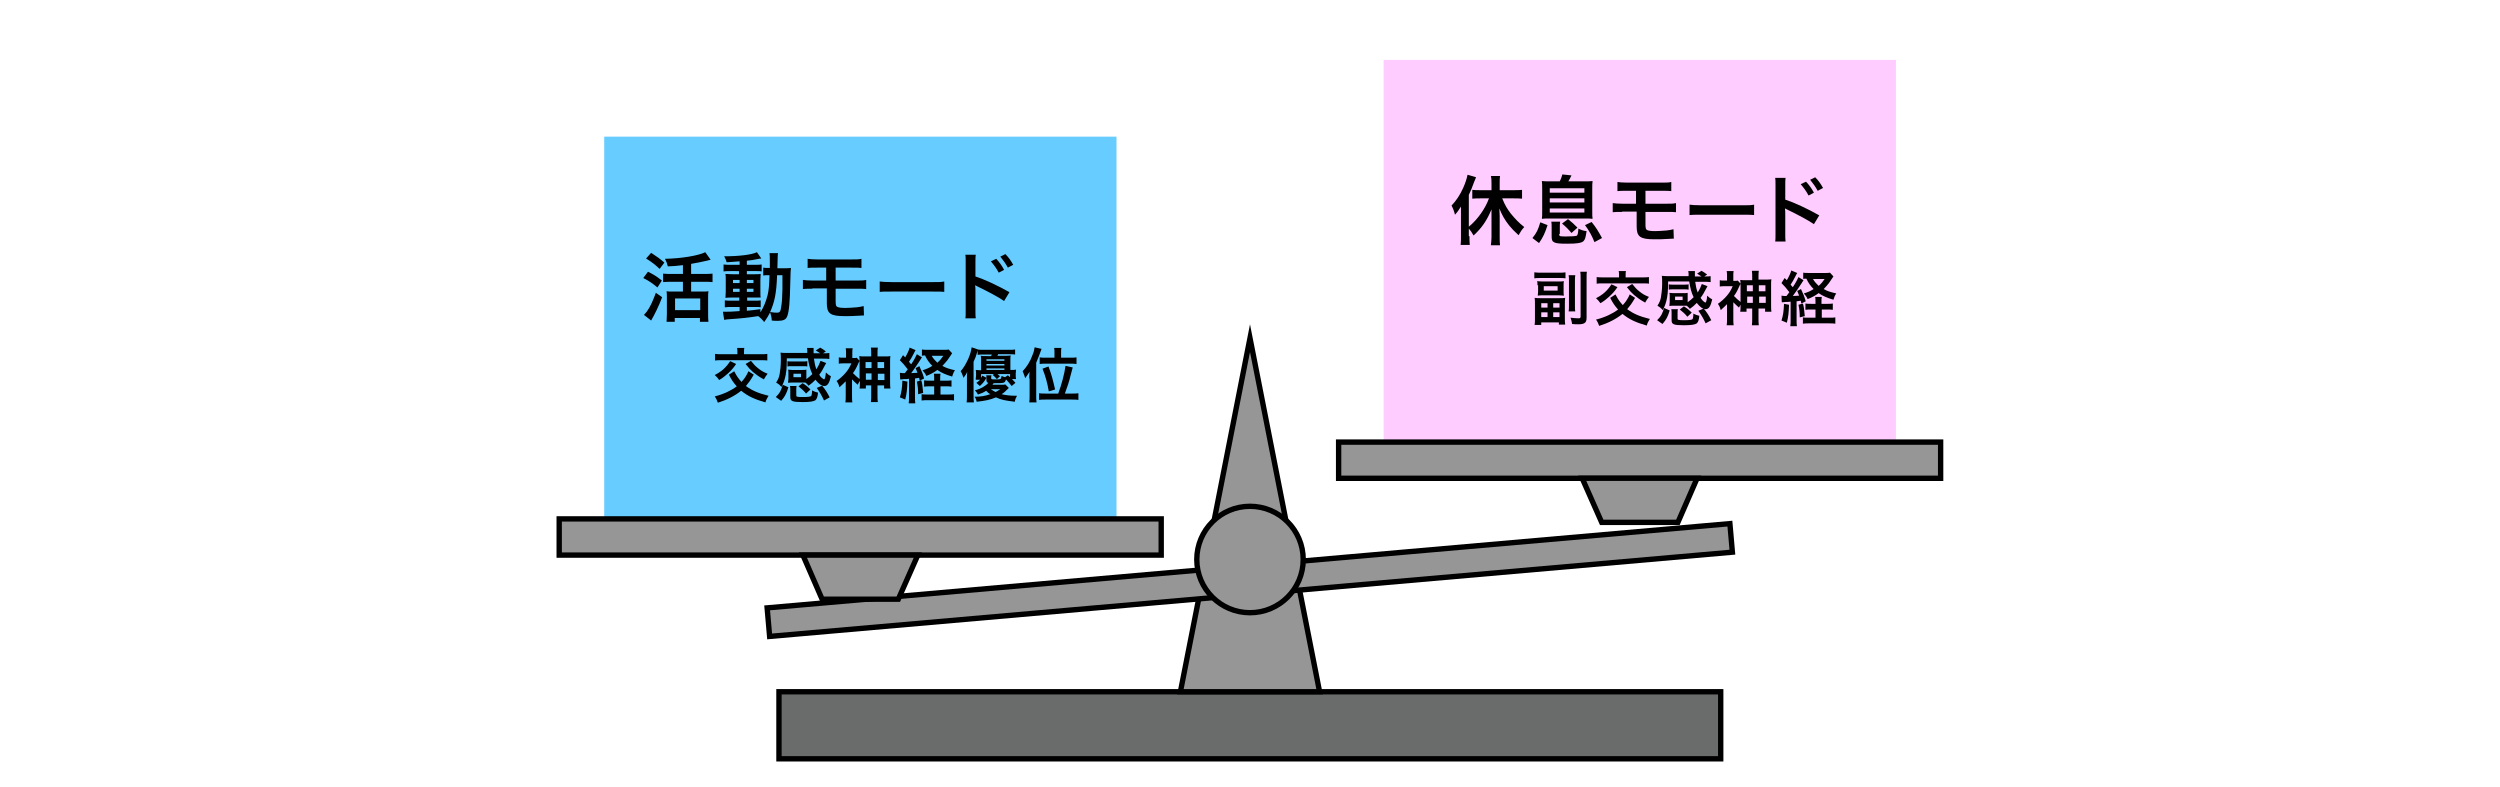 <?xml version="1.0" encoding="utf-8"?>
<!-- Generator: Adobe Illustrator 25.4.8, SVG Export Plug-In . SVG Version: 6.00 Build 0)  -->
<svg version="1.1" xmlns="http://www.w3.org/2000/svg" xmlns:xlink="http://www.w3.org/1999/xlink" x="0px" y="0px" width="794px"
	 height="250px" viewBox="0 0 794 250" style="enable-background:new 0 0 794 250;" xml:space="preserve">
<style type="text/css">
	.st0{fill:none;}
	.st1{fill:#67CCFF;}
	.st2{fill:#FFCCFF;}
	.st3{fill:#696C6B;stroke:#000000;stroke-width:1.703;stroke-miterlimit:10;}
	.st4{fill:#979696;stroke:#000000;stroke-width:1.703;stroke-miterlimit:10;}
</style>
<g id="レイヤー_1">
</g>
<g id="素材">
	<rect x="157" class="st0" width="480" height="250"/>
	<g>
		<rect x="191.9" y="43.4" class="st1" width="162.7" height="121.4"/>
		
			<rect x="439.4" y="19" transform="matrix(-1 -4.486113e-11 4.486113e-11 -1 1041.545 159.425)" class="st2" width="162.7" height="121.4"/>
		<rect x="247.4" y="219.7" class="st3" width="299.1" height="21.3"/>
		<polygon class="st4" points="397,107.4 374.9,219.7 419.1,219.7 		"/>
		
			<rect x="243.5" y="179.7" transform="matrix(0.996 -8.715574e-02 8.715574e-02 0.996 -14.546 35.302)" class="st4" width="307" height="9.1"/>
		<rect x="177.6" y="164.8" class="st4" width="191.2" height="11.5"/>
		<polygon class="st4" points="291.5,176.3 255,176.3 261.1,190.3 285.3,190.3 		"/>
		
			<rect x="425.2" y="140.4" transform="matrix(-1 -4.493484e-11 4.493484e-11 -1 1041.545 292.31)" class="st4" width="191.2" height="11.5"/>
		<polygon class="st4" points="502.5,151.9 539,151.9 532.9,165.9 508.7,165.9 		"/>
		<circle class="st4" cx="397" cy="177.7" r="16.9"/>
		<g>
			<g>
				<path d="M205.8,86.3c1.8,0.9,2.8,1.5,4.4,2.8l-1.4,2.2c-1.7-1.4-2.7-2.1-4.5-3L205.8,86.3z M210.3,94.4
					c-1.1,2.9-2.4,5.5-3.5,7.4l-2.3-1.8c0.3-0.2,0.5-0.6,0.9-1c1.1-1.5,1.9-3.3,2.9-6L210.3,94.4z M206.8,80.3
					c2,1.3,2.7,1.8,4.2,3.1l-1.5,2c-1.5-1.4-2.4-2.1-4.3-3.3L206.8,80.3z M217,84.2c-2.4,0.3-2.9,0.3-4.9,0.4
					c-0.2-0.9-0.4-1.4-0.9-2.4c5.2-0.1,10.6-1,12.8-2.1l1.7,2.4c-0.4,0.1-0.4,0.1-1.2,0.3c-1.2,0.3-3.3,0.7-5,1V87h4.1
					c1.1,0,2,0,2.7-0.1v2.7c-0.7-0.1-1.5-0.1-2.6-0.1h-4.2v3.1h3.6c0.8,0,1.5,0,1.9-0.1c-0.1,0.5-0.1,1.3-0.1,2.1v5.1
					c0,0.9,0,1.8,0.1,2.5h-2.7V101h-8v1.2h-2.6c0-0.6,0.1-1.5,0.1-2.5v-5.2c0-0.8,0-1.4-0.1-2c0.5,0.1,1,0.1,1.9,0.1h3.3v-3.1h-3.7
					c-1,0-1.9,0-2.6,0.1v-2.7c0.7,0.1,1.5,0.1,2.6,0.1h3.7V84.2z M214.4,98.5h8v-3.7h-8V98.5z"/>
				<path d="M234.9,83c-1.6,0.1-2.3,0.2-4.1,0.3c-0.2-0.7-0.4-1.1-0.8-1.9c4.7,0,8.8-0.5,10.4-1.3l1.4,2c-0.2,0-1,0.1-1.3,0.2
					c-0.9,0.2-2.1,0.4-3.3,0.5v1.3h2.5c1.1,0,1.7,0,2.2-0.1v2.2c-0.4-0.1-0.7-0.1-1.7-0.1h-3v1h2.4c1.1,0,1.5,0,2-0.1
					c0,0.5-0.1,0.9-0.1,2.1v3.2c0,1.1,0,1.9,0.1,2.2c-0.5,0-1,0-2.1,0h-2.2v1h2.1c1.2,0,1.7,0,2.2-0.1v2.2c-0.4-0.1-0.8-0.1-1.7-0.1
					h-2.7v1.2c1.2-0.1,2-0.2,4.3-0.5v1c1-1.5,1.8-3.5,2.3-5.5c0.4-1.7,0.5-3.2,0.6-6.3c-1,0-1.4,0-2,0.1V85c0.5,0.1,0.9,0.1,1.7,0.1
					h0.4c0-0.6,0-1,0-1.7c0-2,0-2.4-0.1-3h2.7c-0.1,0.6-0.1,0.6-0.2,4.8h2.1c1,0,1.6,0,2.2-0.1c-0.1,0.9-0.1,1-0.2,4.5
					c-0.1,6.1-0.4,9.5-1,10.9c-0.4,1-1.2,1.4-3,1.4c-0.4,0-1.5,0-1.9-0.1c0-1-0.2-1.5-0.5-2.6c-0.6,1.2-1,1.8-1.9,3.1
					c-0.5-0.7-1.1-1.3-1.9-1.9c-3.3,0.5-5,0.7-9.4,1c-0.5,0-0.8,0.1-1.4,0.2l-0.4-2.6c0.5,0,0.7,0,1.2,0c1.1,0,1.5,0,4.1-0.2v-1.3
					h-2.5c-0.8,0-1.6,0-2.2,0.1v-2.2c0.7,0.1,1.2,0.1,2.2,0.1h2.4v-1h-2.1c-1.1,0-1.6,0-2.3,0.1c0-0.6,0.1-1.1,0.1-2.3v-3.1
					c0-1.1,0-1.6-0.1-2.2c0.7,0,1.3,0.1,2.3,0.1h2v-1H232c-1,0-1.5,0-2.2,0.1V84c0.6,0.1,1.2,0.1,2.2,0.1h2.9V83z M232.8,88.9v1h2.1
					v-1H232.8z M232.8,91.7v1h2.1v-1H232.8z M237.2,89.9h2.1v-1h-2.1V89.9z M237.2,92.7h2.1v-1h-2.1V92.7z M246.8,87.5
					c-0.2,5.7-0.8,8.4-2.2,11.6c1.2,0.2,1.6,0.2,2.1,0.2c1.1,0,1.2-0.3,1.5-2.5c0.2-1.3,0.2-2.3,0.3-4.9c0-0.8,0-0.8,0-2.8
					c0-0.7,0-0.9,0-1.7H246.8z"/>
				<path d="M258,91.7c-1.5,0-2.2,0-3,0.1v-2.9c0.9,0.1,1.4,0.2,3.1,0.2h4.3V85h-2.9c-1.7,0-2.2,0-3,0.1v-2.9
					c0.9,0.1,1.4,0.2,3.1,0.2h10.9c1.7,0,2.2,0,3.1-0.2v2.9c-0.8-0.1-1.3-0.1-3.1-0.1h-5.1v4.1h6.6c1.6,0,2.2,0,3.1-0.2v2.9
					c-0.8-0.1-1.5-0.1-3-0.1h-6.7v3.8c0,1.4,0.1,1.8,0.6,2c0.5,0.2,1.2,0.3,2.5,0.3c0.9,0,2.3-0.1,3.6-0.2c0.9-0.1,1.4-0.2,2.2-0.4
					l0.1,3c-0.2,0-0.3,0-0.4,0c-0.2,0-0.2,0-1.9,0.1c-1,0.1-2.6,0.1-3.8,0.1c-4.6,0-5.7-0.8-5.7-4.1v-4.7H258z"/>
				<path d="M279.4,89.4c1,0.1,1.5,0.2,3.9,0.2H296c2.4,0,2.8,0,3.9-0.2v3.3c-1-0.1-1.2-0.1-3.9-0.1h-12.7c-2.7,0-2.9,0-3.9,0.1
					V89.4z"/>
				<path d="M306.6,101.3c0.1-0.7,0.1-1.3,0.1-2.7V83.3c0-1.4,0-1.9-0.1-2.4h3.3c-0.1,0.6-0.1,1.1-0.1,2.5v4.4
					c2.8,0.9,7.1,2.9,10.8,5l-1.7,2.8c-1.7-1.2-5.1-3-8.4-4.6c-0.5-0.3-0.6-0.3-0.8-0.4c0.1,0.7,0.1,1.1,0.1,1.6v6.3
					c0,1.3,0,2,0.1,2.6H306.6z M316.4,82.2c1,1.1,1.7,2,2.5,3.5l-1.7,0.9c-0.8-1.5-1.5-2.4-2.5-3.6L316.4,82.2z M320.1,85
					c-0.7-1.3-1.5-2.4-2.4-3.5l1.6-0.8c1.1,1.1,1.7,2,2.5,3.4L320.1,85z"/>
			</g>
		</g>
		<g>
			<g>
				<path d="M239.4,119c-1.1,1.9-1.6,2.5-2.5,3.6c1.9,1.4,3.9,2.3,7.2,3.1c-0.5,0.8-0.7,1.1-1,2.1c-3.5-1-5.6-2-7.7-3.7
					c-2,1.6-4.5,2.9-7.4,3.8c-0.3-0.8-0.5-1.3-1-2c2.8-0.7,5.3-1.9,7-3.2c-1-1.1-1.7-2.1-2.5-3.7l1.7-1.1c0.1,0.2,0.1,0.3,0.2,0.4
					c0.6,1.2,1.2,2,2.1,3c0.5-0.6,0.9-1,1.3-1.7c0.4-0.6,0.5-0.8,0.9-1.7L239.4,119z M233.8,115.6c-0.9,1.3-1.5,2-2.6,3
					c-0.9,0.8-1.6,1.4-2.8,2.1c-0.4-0.6-0.7-1-1.4-1.6c2.2-1.1,3.6-2.4,4.9-4.4L233.8,115.6z M234.2,111.8c0-0.5,0-0.9-0.1-1.3h2.3
					c-0.1,0.3-0.1,0.8-0.1,1.3v0.7h5.1c1,0,1.8,0,2.3-0.1v2.1c-0.4-0.1-1.4-0.1-2.4-0.1h-11.9c-1.1,0-1.8,0-2.3,0.1v-2.1
					c0.5,0.1,1.3,0.1,2.3,0.1h4.8V111.8z M238.5,114.6c0.9,1.1,1.3,1.6,2.2,2.3c1,0.8,1.6,1.2,3.1,1.8c-0.5,0.6-0.8,1.1-1.2,1.8
					c-1.6-0.9-2.3-1.4-3.4-2.3c-0.9-0.8-1.4-1.3-2.4-2.6L238.5,114.6z"/>
				<path d="M256.1,120.4c0.7-0.5,1.3-1,1.9-1.6c-0.7-1.4-1.1-3-1.4-5h-6.7c0,3.1-0.2,4.9-0.6,6.3c-0.3,1.2-0.7,2-1.1,2.8
					c-0.5-0.6-1-1-1.7-1.4c0.6-0.9,0.9-1.6,1.1-2.6c0.2-1.2,0.4-2.6,0.4-4.5c0-1.2,0-1.6-0.1-2.4c0.6,0.1,1.4,0.1,2.2,0.1h6.3
					c0-0.1,0-0.2,0-0.2c0-0.2,0-0.2,0-0.6c0-0.4-0.1-0.6-0.1-0.8h2.1c0,0.3,0,0.7,0,1.1c0,0.1,0,0.2,0,0.6h2.1
					c-0.6-0.4-0.9-0.6-1.4-0.9l1.4-0.9c0.7,0.4,1,0.6,1.8,1.2l-0.9,0.6c1.1,0,1.5,0,2-0.1v1.9c-0.7-0.1-1.3-0.1-2.3-0.1h-2.6
					c0.2,1.4,0.4,2.4,0.8,3.4c0.6-1,1-1.8,1.3-2.7l1.8,0.7c-0.2,0.3-0.2,0.3-0.5,0.9c-0.5,1-1,1.9-1.7,2.8c0.3,0.5,0.5,0.8,0.8,1
					c0.3,0.2,0.6,0.5,0.7,0.5c0.3,0,0.5-0.9,0.6-2.2c0.5,0.5,0.9,0.8,1.6,1.2c-0.5,2.2-1.1,3.1-2.1,3.1c-0.9,0-1.9-0.8-2.8-2
					c-0.8,0.8-1.2,1.2-2.2,1.9c-0.5-0.6-0.6-0.7-1-1c-0.3,0-0.4,0-0.8,0h-3.5c-0.4,0-0.9,0-1.2,0.1c0-0.1,0-0.5,0.1-1.2v-1.9
					c0-0.5,0-0.8-0.1-1.1c0.4,0,0.7,0.1,1.2,0.1h3.4c0.5,0,0.8,0,1.2-0.1c0,0.3,0,0.6,0,1.1v1.9V120.4z M250.4,123
					c-0.7,2.2-1.1,2.9-2.3,4.3l-1.7-1.2c1.3-1.3,1.6-1.9,2.2-3.9L250.4,123z M256.4,116.4c-0.4-0.1-0.7-0.1-1.2-0.1h-3.9
					c-0.5,0-0.8,0-1.2,0.1v-1.7c0.3,0.1,0.6,0.1,1.2,0.1h3.9c0.5,0,0.8,0,1.2-0.1V116.4z M257.9,124.1c0,0,0-0.1,0-0.1
					c0.8,0.4,1.1,0.5,1.9,0.7c-0.1,1.4-0.4,2-0.8,2.4c-0.6,0.4-1.7,0.6-4.1,0.6c-3.3,0-3.9-0.3-3.9-1.6v-2.2c0-0.6,0-0.9-0.1-1.3
					h2.1c-0.1,0.4-0.1,0.6-0.1,1.1v1.9c0,0.4,0.2,0.5,2.1,0.5c1.5,0,2.3-0.1,2.6-0.3c0.1-0.1,0.2-0.3,0.2-0.5c0-0.2,0.1-0.6,0.1-0.7
					V124.1z M252,119.8h2.4v-1.1H252V119.8z M256,125c-0.8-1-1.3-1.4-2.4-2.3l1.3-1c1,0.6,1.5,1,2.5,2L256,125z M261.1,122.5
					c1,1.2,1.6,2.1,2.4,3.7l-1.8,1c-0.7-1.6-1.4-2.7-2.3-4L261.1,122.5z"/>
				<path d="M273.1,121c-0.3,0.4-0.4,0.6-0.7,1.2c-1-0.9-1.3-1.2-1.8-1.7v5.1c0,0.9,0,1.5,0.1,2.2h-2.2c0.1-0.6,0.1-1.3,0.1-2.2
					v-4.5c-0.7,0.7-1.1,1.1-2,1.9c-0.2-0.8-0.4-1.3-0.9-2c0.9-0.6,1.9-1.5,2.7-2.4c0.9-1,1.5-2,2-3.2H268c-0.6,0-1.1,0-1.6,0.1v-2
					c0.4,0.1,0.7,0.1,1.4,0.1h0.9v-1.6c0-0.4,0-1-0.1-1.4h2.2c-0.1,0.4-0.1,0.9-0.1,1.5v1.6h0.4c0.6,0,0.9,0,1-0.1l0.9,1
					c-0.1,0.2-0.1,0.3-0.3,0.6c-0.6,1.4-1.1,2.4-1.8,3.3c0.6,0.6,1.3,1.3,2.1,1.9V115c0-0.9,0-1.3-0.1-1.9c0.5,0.1,0.9,0.1,1.9,0.1
					h1.9v-0.8c0-0.8,0-1.3-0.1-2h2.2c-0.1,0.6-0.1,1.1-0.1,2v0.8h2.2c1,0,1.4,0,1.9-0.1c-0.1,0.5-0.1,0.8-0.1,1.9v6.3
					c0,0.8,0,1.5,0.1,2.1h-2v-1h-2.1v3c0,1,0,1.6,0.1,2.3h-2.2c0.1-0.7,0.1-1.3,0.1-2.3v-3H275v1h-2c0.1-0.5,0.1-1.1,0.1-2V121z
					 M274.9,115v1.9h1.9V115H274.9z M275,118.6v2h1.8v-2H275z M280.8,116.9V115h-2.1v1.9H280.8z M280.9,120.7v-2h-2.1v2H280.9z"/>
				<path d="M285.8,118.4c0.3,0,0.5,0.1,0.9,0.1c0,0,0.4,0,0.7,0c0.3-0.4,0.5-0.7,0.9-1.2c-0.8-1.1-1.7-2.1-2.5-2.9l1-1.6
					c0.4,0.4,0.5,0.5,0.7,0.7c0.7-1.2,1.3-2.5,1.4-3.1l1.9,0.8c-0.2,0.3-0.2,0.3-0.7,1.3c-0.4,0.8-0.9,1.7-1.4,2.4
					c0.3,0.4,0.4,0.5,0.7,0.8c1.2-1.8,1.4-2.4,1.8-3.2l1.6,1c-0.2,0.3-0.2,0.3-1.1,1.7c-0.6,0.9-1.6,2.4-2.3,3.3
					c0.9,0,1.4-0.1,2-0.1c-0.2-0.5-0.3-0.8-0.6-1.5l1.2-0.6c0.8,1.7,1.1,2.5,1.5,3.9l-1.4,0.7c-0.1-0.4-0.1-0.7-0.2-0.9
					c-0.6,0.1-0.8,0.1-1.3,0.2v5.9c0,0.9,0,1.4,0.1,2h-2.1c0.1-0.6,0.1-1.1,0.1-2v-5.8c-0.9,0.1-0.9,0.1-1.6,0.1
					c-0.8,0.1-0.9,0.1-1.2,0.1L285.8,118.4z M288.2,121.2c-0.1,2.6-0.2,3.7-0.7,5.7l-1.7-0.7c0.5-1.6,0.7-2.8,0.8-5.3L288.2,121.2z
					 M292.6,120.8c0.3,1,0.4,1.7,0.6,4l-1.6,0.4c0-1.6-0.1-2.5-0.4-4L292.6,120.8z M300.4,120.9c0.8,0,1.3,0,1.8-0.1v2
					c-0.6-0.1-1.1-0.1-1.8-0.1h-1.7v2.6h2.3c1,0,1.5,0,2-0.1v2c-0.6-0.1-1.2-0.1-2.1-0.1h-6.1c-0.8,0-1.4,0-2.1,0.1v-2
					c0.5,0.1,1,0.1,1.8,0.1h2.2v-2.6h-1.3c-0.7,0-1.3,0-1.9,0.1v-2c0.5,0.1,1,0.1,1.9,0.1h1.3v-0.4c0-0.9,0-1.4-0.1-1.8h2.1
					c-0.1,0.5-0.1,0.9-0.1,1.8v0.4H300.4z M302.4,112.2c-0.7,1-1.3,1.9-1.5,2.2c-0.5,0.6-1,1.2-1.6,1.8c1.2,0.7,2.3,1,4,1.4
					c-0.5,0.7-0.6,1.1-0.9,2c-2-0.6-3.4-1.2-4.7-2.1c-1.1,0.8-2,1.3-3.5,1.9c-0.3-0.7-0.6-1.1-1.2-1.8c1.3-0.4,2.2-0.8,3.1-1.4
					c-1-1-1.7-2-2.3-3.3c-0.5,0-0.7,0-1,0.1v-2c0.4,0.1,1.1,0.1,2.1,0.1h4.9c0.7,0,1.1,0,1.5-0.1L302.4,112.2z M295.9,113
					c0.5,0.9,1,1.4,1.8,2.2c0.9-0.8,1.3-1.3,1.9-2.2H295.9z"/>
				<path d="M307.1,120c0-0.9,0-1.2,0.1-1.9c-0.3,0.7-0.5,1-1.2,1.9c-0.3-0.9-0.5-1.5-0.9-2.1c1-1.1,1.7-2.4,2.4-3.9
					c0.6-1.4,0.9-2.4,1.1-3.7l2,0.7c-0.1,0.3-0.1,0.3-0.3,1c-0.3,1.1-0.6,1.9-1.1,2.9v10.7c0,0.8,0,1.4,0.1,2.2H307
					c0.1-0.8,0.1-1.3,0.1-2.2V120z M320.4,123.2c-0.1,0.1-0.1,0.1-0.4,0.4c-0.8,0.8-1.1,1.1-1.9,1.6c1.3,0.3,2.5,0.5,4.9,0.5
					c-0.4,0.7-0.6,1.2-0.7,1.9c-3.1-0.4-4.3-0.6-6-1.4c-1.8,0.8-3.5,1.1-6.1,1.4c-0.1-0.5-0.3-1.1-0.7-1.6c1.9,0,3.3-0.2,5-0.8
					c-0.6-0.4-0.9-0.6-1.3-1.1c-0.9,0.6-1.4,0.8-2.6,1.2c-0.3-0.5-0.5-0.9-1-1.3c1.3-0.4,1.8-0.6,2.5-1c0.8-0.5,1.3-0.8,1.8-1.4
					c-0.4-0.1-0.6-0.3-0.6-0.9V120c0-0.4,0-0.6-0.1-0.8h1.7c-0.1,0.2-0.1,0.5-0.1,0.8v0.1c0,0.4,0.2,0.4,1.4,0.4
					c1.7,0,1.7,0,1.9-1.1c0.5,0.2,0.7,0.3,1.1,0.4l0.9-0.6c0.3,0.3,0.4,0.3,0.7,0.6v-1h-4c0.3,0.2,0.4,0.4,0.8,0.7l-1,0.9
					c-0.5-0.6-0.7-0.8-1.3-1.3l0.4-0.3h-4.1v1.2c0.2-0.2,0.2-0.4,0.4-0.7l1.3,0.7c-0.7,1.2-1.2,1.8-2.1,2.6l-1.1-1
					c0.6-0.4,0.8-0.6,1.2-1h-1.4c0-0.2,0-0.6,0.1-1.3v-0.6c0-0.5,0-0.8-0.1-1.2c0.5,0,0.8,0.1,1.7,0.1v-3.3c0-0.5,0-0.9-0.1-1.3
					c0.5,0.1,1,0.1,1.9,0.1h1.4c0.1-0.2,0.1-0.2,0.2-0.5h-2.5c-0.9,0-1.5,0-2,0.1V111c0.5,0.1,1.1,0.1,2,0.1h7.8c1,0,1.6,0,2.1-0.1
					v1.6c-0.5-0.1-1.2-0.1-2.1-0.1H317c-0.1,0.2-0.1,0.3-0.2,0.5h2.3c0.8,0,1.3,0,1.9-0.1c-0.1,0.4-0.1,0.7-0.1,1.3v3.3
					c0.9,0,1.3,0,1.8-0.1c0,0.4-0.1,0.7-0.1,1.2v0.5c0,0.5,0,0.9,0.1,1.3h-1.3c0.5,0.5,0.7,0.7,1.1,1.2l-1.2,1
					c-0.6-0.8-1.2-1.5-1.8-2.1c-0.4,1.2-0.4,1.2-3.9,1.2c-0.1,0.1-0.3,0.3-0.4,0.5h2.7c0.7,0,1.1,0,1.4-0.1L320.4,123.2z M319,114.6
					v-0.5h-5.7v0.5H319z M319,116.1v-0.5h-5.7v0.5H319z M319,117.5V117h-5.7v0.5H319z M314.7,123.6c0.5,0.4,0.9,0.6,1.5,0.9
					c0.4-0.2,0.5-0.2,1.5-0.9H314.7z"/>
				<path d="M326.9,120.2c0-0.6,0-1.3,0.1-2.1c-0.7,1-0.9,1.3-1.4,2c-0.2-0.7-0.5-1.5-0.8-2.2c1.3-1.4,2.4-3.1,3.1-5.1
					c0.4-0.9,0.6-1.8,0.7-2.5l2.2,0.5c-0.6,1.7-1.1,3-1.7,4.4v10.4c0,0.8,0,1.5,0.1,2.2h-2.3c0.1-0.7,0.1-1.3,0.1-2.2V120.2z
					 M336.1,125c1.1-3,2-6.4,2.3-8.8l2.3,0.5c-0.3,1-0.3,1-0.7,2.6c-0.4,1.7-1,3.6-1.8,5.7h2.1c1,0,1.6,0,2.2-0.1v2.1
					c-0.6-0.1-1.3-0.1-2.2-0.1h-8.1c-0.9,0-1.6,0-2.2,0.1v-2.1c0.6,0.1,1.2,0.1,2.2,0.1H336.1z M334.9,112c0-0.6,0-1-0.1-1.5h2.3
					c-0.1,0.4-0.1,0.8-0.1,1.5v1.6h2.8c0.9,0,1.6,0,2.1-0.1v2.1c-0.6-0.1-1.3-0.1-2.2-0.1h-7.3c-1,0-1.7,0-2.2,0.1v-2.1
					c0.5,0.1,1.1,0.1,2.2,0.1h2.5V112z M333.1,124.3c-0.5-2.9-1.1-4.9-2-7.2l1.9-0.7c1,2.6,1.4,4.3,2.1,7.3L333.1,124.3z"/>
			</g>
		</g>
		<g>
			<g>
				<path d="M466.7,75c0,1,0,1.9,0.1,2.8h-2.9c0.1-0.9,0.1-1.6,0.1-2.8v-6.7c0-1.2,0-1.7,0-2.7c-0.7,1.1-1,1.6-1.9,2.6
					c-0.3-1.2-0.6-2-1.1-2.9c1.6-1.7,2.7-3.4,3.7-5.6c0.7-1.6,1.1-2.8,1.4-4.2l2.7,0.8c-0.3,0.7-0.4,1-0.7,1.7
					c-0.6,1.7-0.9,2.4-1.6,3.9V72c2.8-2.3,5.2-5.7,6.4-9h-2.7c-0.8,0-1.8,0-2.6,0.1v-2.8c0.7,0.1,1.6,0.1,2.6,0.1h3.5v-2.2
					c0-0.8,0-1.5-0.2-2.3h2.9c-0.1,0.8-0.1,1.5-0.1,2.3v2.2h4.4c1,0,1.9,0,2.7-0.1v2.8c-0.8-0.1-1.7-0.1-2.6-0.1h-3.7
					c0.9,2.2,1.5,3.2,2.7,4.8c1.3,1.6,2.6,3,4.3,4.3c-0.8,0.9-1.2,1.5-1.8,2.6c-1.4-1.3-2.1-2-3-3.1c-1.5-1.9-2.3-3.4-3.1-5.4
					c0,0.8,0.1,1.4,0.1,2.4v6.6c0,1.1,0,1.9,0.1,2.7h-2.9c0.1-0.8,0.2-1.8,0.2-2.6v-6.3c0-0.8,0-1.7,0-2.5c-1.5,3.6-3.1,5.9-5.7,8.3
					c-0.6-1.1-0.9-1.5-1.5-2.2V75z"/>
				<path d="M486.7,75.6c1.4-1.7,1.8-2.7,2.5-5l2.3,0.9c-0.8,2.5-1.4,3.8-2.7,5.7L486.7,75.6z M495.3,57.7c0.5-0.9,0.7-1.5,0.9-2.3
					l2.9,0.3c-0.5,1-0.6,1.3-1,1.9h4.8c1.4,0,2.1,0,2.9-0.1c-0.1,0.7-0.1,1.4-0.1,2.8v6.5c0,1.5,0,2,0.1,2.7
					c-0.6-0.1-1.5-0.1-2.6-0.1h-10.9c-1.3,0-1.9,0-2.6,0.1c0.1-0.7,0.1-1.2,0.1-2.7v-6.5c0-1.3,0-2.1-0.1-2.8
					c0.8,0.1,1.5,0.1,2.9,0.1H495.3z M492.2,61.2h11v-1.4h-11V61.2z M492.2,64.3h11V63h-11V64.3z M492.2,67.5h11v-1.3h-11V67.5z
					 M495.2,74.3c0,0.5,0.1,0.6,0.3,0.7c0.3,0.1,1,0.1,2,0.1c1.9,0,2.8-0.1,3.2-0.2c0.4-0.2,0.5-0.8,0.6-2.3c1,0.5,1.6,0.7,2.6,0.8
					c-0.3,2.1-0.5,2.7-1,3.2c-0.7,0.6-2.1,0.8-5.1,0.8c-2.5,0-3.5-0.1-4.1-0.4c-0.7-0.3-0.9-0.8-0.9-1.9v-2.8c0-0.9,0-1.3-0.1-1.9
					h2.8c-0.1,0.5-0.1,1-0.1,1.9V74.3z M499.1,74c-0.9-1.1-1.8-2-3-3l1.9-1.4c1.3,1,1.8,1.5,3,2.7L499.1,74z M506.4,76.9
					c-0.8-2-1.6-3.5-3-5.4l2.1-1c1.5,1.9,2.1,2.9,3.3,5.1L506.4,76.9z"/>
				<path d="M515.2,67.3c-1.5,0-2.2,0-3,0.1v-2.9c0.9,0.1,1.4,0.2,3.1,0.2h4.3v-4.1h-2.9c-1.7,0-2.2,0-3,0.1v-2.9
					c0.9,0.1,1.4,0.2,3.1,0.2h10.9c1.7,0,2.2,0,3.1-0.2v2.9c-0.8-0.1-1.3-0.1-3.1-0.1h-5.1v4.1h6.6c1.6,0,2.2,0,3.1-0.2v2.9
					c-0.8-0.1-1.5-0.1-3-0.1h-6.7v3.8c0,1.4,0.1,1.8,0.6,2c0.5,0.2,1.2,0.3,2.5,0.3c0.9,0,2.3-0.1,3.6-0.2c0.9-0.1,1.4-0.2,2.2-0.4
					l0.1,3c-0.2,0-0.3,0-0.4,0c-0.2,0-0.2,0-1.9,0.1c-1,0.1-2.6,0.1-3.8,0.1c-4.6,0-5.7-0.8-5.7-4.1v-4.7H515.2z"/>
				<path d="M536.6,65c1,0.1,1.5,0.2,3.9,0.2h12.7c2.4,0,2.8,0,3.9-0.2v3.3c-1-0.1-1.2-0.1-3.9-0.1h-12.7c-2.7,0-2.9,0-3.9,0.1V65z"
					/>
				<path d="M563.8,76.9c0.1-0.7,0.1-1.3,0.1-2.7V58.9c0-1.4,0-1.9-0.1-2.4h3.3c-0.1,0.6-0.1,1.1-0.1,2.5v4.4
					c2.8,0.9,7.1,2.9,10.8,5l-1.7,2.8c-1.7-1.2-5.1-3-8.4-4.6c-0.5-0.3-0.6-0.3-0.8-0.4c0.1,0.7,0.1,1.1,0.1,1.6v6.3
					c0,1.3,0,2,0.1,2.6H563.8z M573.6,57.7c1,1.1,1.7,2,2.5,3.5l-1.7,0.9c-0.8-1.5-1.5-2.4-2.5-3.6L573.6,57.7z M577.3,60.6
					c-0.7-1.3-1.5-2.4-2.4-3.5l1.6-0.8c1.1,1.1,1.7,2,2.5,3.4L577.3,60.6z"/>
			</g>
		</g>
		<g>
			<g>
				<path d="M487.4,86.5c0.7,0.1,1.3,0.1,2.1,0.1h5.6c0.9,0,1.5,0,2.1-0.1v1.9c-0.6-0.1-1.1-0.1-1.9-0.1h-6.1c-0.8,0-1.3,0-1.9,0.1
					V86.5z M495.2,94.7c0.8,0,1.4,0,1.9-0.1c-0.1,0.5-0.1,1.2-0.1,2v4.3c0,0.9,0,1.6,0.1,2.2h-2v-0.7h-5.6v0.8h-2.1
					c0.1-0.6,0.1-1.3,0.1-2.2v-4.5c0-0.9,0-1.4-0.1-1.9c0.6,0.1,1.1,0.1,1.9,0.1H495.2z M488.3,90.6c0-0.6,0-0.9-0.1-1.3
					c0.5,0,0.9,0.1,1.7,0.1h5.1c0.8,0,1.2,0,1.7-0.1c-0.1,0.4-0.1,0.7-0.1,1.3v2c0,0.5,0,0.9,0.1,1.3c-0.5,0-0.9-0.1-1.6-0.1h-5.1
					c-0.7,0-1.1,0-1.6,0.1c0-0.4,0.1-0.8,0.1-1.3V90.6z M489.5,97.7h2v-1.4h-2V97.7z M489.5,100.7h2v-1.5h-2V100.7z M490.3,92.3h4.4
					v-1.4h-4.4V92.3z M493.3,97.7h2v-1.4h-2V97.7z M493.3,100.7h2v-1.5h-2V100.7z M500.3,87.5c-0.1,0.5-0.1,1-0.1,1.9V97
					c0,1.1,0,1.5,0.1,1.9h-2.1c0.1-0.5,0.1-1,0.1-2v-7.6c0-1,0-1.4-0.1-1.9H500.3z M504,86.2c-0.1,0.5-0.1,1.1-0.1,2.2v12.3
					c0,1-0.1,1.3-0.4,1.7c-0.4,0.4-1,0.6-2.2,0.6c-0.5,0-1.2,0-2-0.1c-0.2-1-0.2-1.2-0.5-2c0.9,0.1,1.9,0.2,2.5,0.2
					c0.5,0,0.7-0.1,0.7-0.6V88.5c0-1.1,0-1.6-0.1-2.2H504z"/>
				<path d="M519.3,94.6c-1.1,1.9-1.6,2.5-2.5,3.6c1.9,1.4,3.9,2.3,7.2,3.1c-0.5,0.8-0.7,1.1-1,2.1c-3.5-1-5.6-2-7.7-3.7
					c-2,1.6-4.5,2.9-7.4,3.8c-0.3-0.8-0.5-1.3-1-2c2.8-0.7,5.3-1.9,7-3.2c-1-1.1-1.7-2.1-2.5-3.7l1.7-1.1c0.1,0.2,0.1,0.3,0.2,0.4
					c0.6,1.2,1.2,2,2.1,3c0.5-0.6,0.9-1,1.3-1.7c0.4-0.6,0.5-0.8,0.9-1.7L519.3,94.6z M513.7,91.2c-0.9,1.3-1.5,2-2.6,3
					c-0.9,0.8-1.6,1.4-2.8,2.1c-0.4-0.6-0.8-1-1.4-1.6c2.2-1.1,3.6-2.4,4.9-4.4L513.7,91.2z M514.2,87.4c0-0.5,0-0.9-0.1-1.3h2.3
					c-0.1,0.3-0.1,0.8-0.1,1.3v0.7h5.1c1,0,1.8,0,2.3-0.1v2.1c-0.4-0.1-1.4-0.1-2.4-0.1h-11.9c-1.1,0-1.8,0-2.3,0.1v-2.1
					c0.5,0.1,1.3,0.1,2.3,0.1h4.8V87.4z M518.4,90.2c0.9,1.1,1.3,1.6,2.2,2.3c1,0.8,1.6,1.2,3.1,1.8c-0.5,0.6-0.8,1.1-1.2,1.8
					c-1.6-0.9-2.3-1.4-3.4-2.3c-0.9-0.8-1.4-1.3-2.4-2.6L518.4,90.2z"/>
				<path d="M536,96c0.7-0.5,1.3-1,1.9-1.6c-0.7-1.4-1.1-3-1.4-5h-6.7c0,3.1-0.2,4.9-0.6,6.3c-0.3,1.2-0.7,2-1.1,2.8
					c-0.5-0.6-1-1-1.7-1.4c0.6-0.9,0.9-1.6,1.1-2.6c0.2-1.2,0.4-2.6,0.4-4.5c0-1.2,0-1.6-0.1-2.4c0.6,0.1,1.4,0.1,2.2,0.1h6.3
					c0-0.1,0-0.2,0-0.2c0-0.2,0-0.2,0-0.6c0-0.4-0.1-0.6-0.1-0.8h2.1c0,0.3,0,0.7,0,1.1c0,0.1,0,0.2,0,0.6h2.1
					c-0.6-0.4-0.9-0.6-1.4-0.9l1.4-0.9c0.7,0.4,1,0.6,1.8,1.2l-0.9,0.6c1.1,0,1.5,0,2-0.1v1.9c-0.7-0.1-1.3-0.1-2.3-0.1h-2.6
					c0.2,1.4,0.4,2.4,0.8,3.4c0.6-1,1-1.8,1.3-2.7l1.8,0.7c-0.2,0.3-0.2,0.3-0.5,0.9c-0.5,1-1,1.9-1.7,2.8c0.3,0.4,0.5,0.7,0.8,1
					c0.3,0.2,0.6,0.5,0.7,0.5c0.3,0,0.5-0.9,0.6-2.2c0.5,0.5,0.9,0.8,1.6,1.2c-0.5,2.2-1.1,3.1-2.1,3.1c-0.9,0-1.9-0.8-2.8-2
					c-0.8,0.8-1.2,1.2-2.2,1.9c-0.5-0.6-0.6-0.7-1-1c-0.3,0-0.4,0-0.8,0h-3.5c-0.4,0-0.9,0-1.2,0.1c0-0.1,0-0.5,0.1-1.2v-1.9
					c0-0.5,0-0.8-0.1-1.1c0.4,0,0.7,0.1,1.2,0.1h3.4c0.5,0,0.8,0,1.2-0.1c0,0.3,0,0.6,0,1.1v1.9V96z M530.3,98.6
					c-0.7,2.2-1.1,2.9-2.3,4.3l-1.7-1.2c1.3-1.3,1.6-1.9,2.2-3.9L530.3,98.6z M536.3,92c-0.4-0.1-0.7-0.1-1.2-0.1h-3.9
					c-0.5,0-0.8,0-1.2,0.1v-1.7c0.3,0.1,0.6,0.1,1.2,0.1h3.9c0.5,0,0.8,0,1.2-0.1V92z M537.8,99.7c0,0,0-0.1,0-0.1
					c0.8,0.4,1.1,0.5,1.9,0.7c-0.1,1.4-0.4,2-0.8,2.4c-0.6,0.4-1.7,0.6-4.1,0.6c-3.3,0-3.9-0.3-3.9-1.6v-2.2c0-0.6,0-0.9-0.1-1.3
					h2.1c-0.1,0.4-0.1,0.6-0.1,1.1v1.9c0,0.4,0.2,0.5,2.1,0.5c1.5,0,2.3-0.1,2.6-0.3c0.1-0.1,0.2-0.3,0.2-0.5c0-0.1,0.1-0.6,0.1-0.7
					V99.7z M532,95.3h2.4v-1.1H532V95.3z M535.9,100.6c-0.8-1-1.3-1.4-2.4-2.3l1.3-1c1,0.6,1.5,1,2.5,2L535.9,100.6z M541.1,98
					c1,1.2,1.6,2.1,2.4,3.7l-1.8,1c-0.7-1.6-1.4-2.7-2.3-4L541.1,98z"/>
				<path d="M553,96.5c-0.3,0.4-0.4,0.6-0.7,1.2c-1-0.9-1.3-1.2-1.8-1.7v5.1c0,0.9,0,1.5,0.1,2.2h-2.2c0.1-0.6,0.1-1.3,0.1-2.2v-4.5
					c-0.7,0.7-1.1,1.1-2,1.9c-0.2-0.8-0.4-1.3-0.9-2c0.9-0.6,1.9-1.5,2.7-2.4c0.9-1,1.5-2,2-3.2h-2.5c-0.6,0-1.1,0-1.6,0.1v-2
					c0.4,0.1,0.7,0.1,1.4,0.1h0.9v-1.6c0-0.4,0-1-0.1-1.4h2.2c-0.1,0.4-0.1,0.9-0.1,1.5v1.6h0.4c0.6,0,0.9,0,1-0.1l0.9,1
					c-0.1,0.2-0.1,0.3-0.3,0.6c-0.6,1.4-1.1,2.4-1.8,3.3c0.6,0.6,1.3,1.3,2.1,1.9v-5.1c0-0.9,0-1.3-0.1-1.9c0.5,0.1,0.9,0.1,1.9,0.1
					h1.9V88c0-0.8,0-1.3-0.1-2h2.2c-0.1,0.6-0.1,1.1-0.1,2v0.8h2.2c1,0,1.4,0,1.9-0.1c-0.1,0.5-0.1,0.8-0.1,1.9v6.3
					c0,0.8,0,1.5,0.1,2.1h-2v-1h-2.1v3c0,1,0,1.6,0.1,2.3h-2.2c0.1-0.7,0.1-1.3,0.1-2.3v-3h-1.8v1h-2c0.1-0.5,0.1-1.1,0.1-2V96.5z
					 M554.8,90.6v1.9h1.9v-1.9H554.8z M554.9,94.2v2h1.8v-2H554.9z M560.7,92.5v-1.9h-2.1v1.9H560.7z M560.8,96.2v-2h-2.1v2H560.8z"
					/>
				<path d="M565.8,93.9c0.3,0,0.5,0.1,0.9,0.1c0,0,0.4,0,0.7,0c0.3-0.4,0.5-0.7,0.9-1.2c-0.8-1.1-1.7-2.1-2.5-2.9l1-1.6
					c0.4,0.4,0.5,0.5,0.7,0.7c0.7-1.2,1.3-2.5,1.4-3.1l1.9,0.8c-0.2,0.3-0.2,0.3-0.7,1.3c-0.4,0.8-0.9,1.7-1.4,2.4
					c0.3,0.4,0.4,0.5,0.7,0.8c1.2-1.8,1.4-2.4,1.8-3.2l1.6,1c-0.2,0.3-0.2,0.3-1.1,1.7c-0.6,0.9-1.6,2.4-2.3,3.3
					c0.9,0,1.4-0.1,2-0.1c-0.2-0.5-0.3-0.8-0.6-1.5l1.2-0.6c0.8,1.7,1.1,2.5,1.5,3.9l-1.4,0.7c-0.1-0.5-0.1-0.7-0.2-0.9
					c-0.6,0.1-0.8,0.1-1.3,0.2v5.9c0,0.9,0,1.4,0.1,2h-2.1c0.1-0.6,0.1-1.1,0.1-2v-5.8c-0.9,0.1-0.9,0.1-1.6,0.1
					c-0.8,0.1-0.9,0.1-1.2,0.1L565.8,93.9z M568.2,96.8c-0.1,2.6-0.2,3.7-0.7,5.7l-1.7-0.7c0.5-1.6,0.7-2.8,0.8-5.3L568.2,96.8z
					 M572.6,96.4c0.3,1,0.4,1.7,0.6,4l-1.6,0.4c0-1.6-0.1-2.5-0.4-4L572.6,96.4z M580.3,96.5c0.8,0,1.3,0,1.8-0.1v2
					c-0.6-0.1-1.1-0.1-1.8-0.1h-1.7v2.6h2.3c1,0,1.5,0,2-0.1v2c-0.6-0.1-1.2-0.1-2.1-0.1h-6.1c-0.8,0-1.4,0-2.1,0.1v-2
					c0.5,0.1,1,0.1,1.8,0.1h2.2v-2.6h-1.3c-0.7,0-1.3,0-1.9,0.1v-2c0.5,0.1,1,0.1,1.9,0.1h1.3v-0.4c0-0.9,0-1.4-0.1-1.8h2.1
					c-0.1,0.5-0.1,0.9-0.1,1.8v0.4H580.3z M582.3,87.8c-0.7,1-1.3,1.9-1.5,2.2c-0.5,0.6-1,1.2-1.6,1.8c1.2,0.7,2.3,1,4,1.4
					c-0.5,0.7-0.6,1.1-0.9,2c-2-0.6-3.4-1.2-4.7-2.1c-1.1,0.8-2,1.3-3.5,1.9c-0.3-0.7-0.6-1.1-1.2-1.8c1.3-0.4,2.2-0.8,3.1-1.4
					c-1-1-1.7-2-2.3-3.3c-0.5,0-0.7,0-1,0.1v-2c0.4,0.1,1.1,0.1,2.1,0.1h4.9c0.7,0,1.1,0,1.5-0.1L582.3,87.8z M575.8,88.6
					c0.5,0.9,1,1.4,1.8,2.2c0.9-0.8,1.3-1.3,1.9-2.2H575.8z"/>
			</g>
		</g>
	</g>
	<rect class="st0" width="794" height="250"/>
</g>
</svg>
